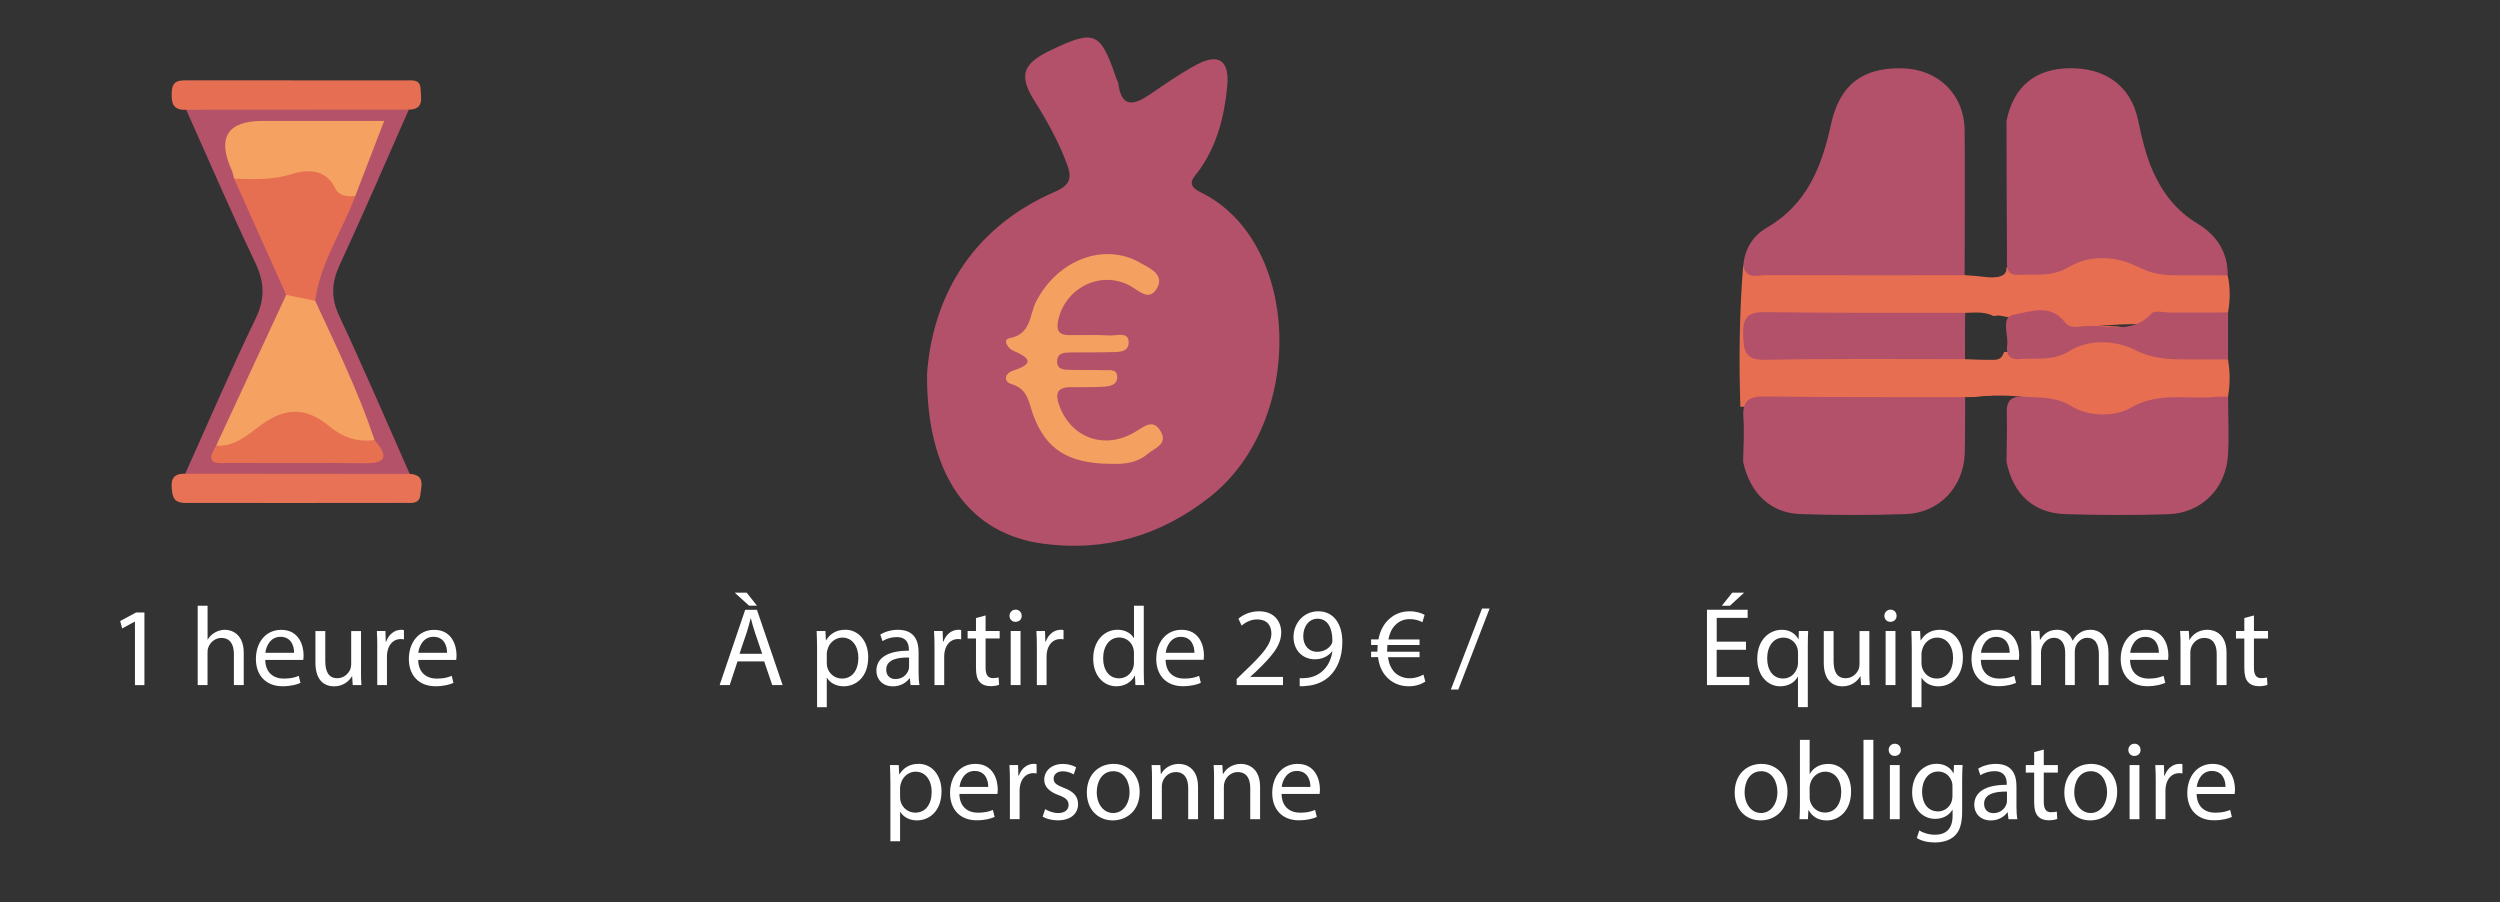 <svg xmlns="http://www.w3.org/2000/svg" id="Calque_1" data-name="Calque 1" viewBox="0 0 559.31 201.89"><rect x="0" y="0" width="559.31" height="201.89" fill="#333333" stroke="none"/><defs><style>      .cls-1 {        fill: #e66e52;      }      .cls-1, .cls-2, .cls-3, .cls-4, .cls-5, .cls-6, .cls-7, .cls-8, .cls-9, .cls-10, .cls-11 {        stroke-width: 0px;      }      .cls-2 {        fill: #f4a161;      }      .cls-3 {        fill: #fff;      }      .cls-4 {        fill: #f3a061;      }      .cls-5 {        fill: #e76e51;      }      .cls-6 {        fill: #e87255;      }      .cls-7 {        fill: #b35269;      }      .cls-8 {        fill: #e76f51;      }      .cls-9 {        fill: #b35168;      }      .cls-10 {        fill: #b25169;      }      .cls-11 {        fill: #e77051;      }    </style></defs><g><path class="cls-5" d="m482.19,77.66c-3.86,0,1.01-5.15-13-4.7-4.24.14-7.03,5.77-11.28,5.71-.18,0-.36,0-.54-.01-1.13.2-2.26.35-3.32.17-1.89,0-3.79-.02-5.68-.1-.05.13-.08.25-.14.38-.64,1.58-1.81,1.38-2.96,1.39-1.9.03-3.81-.09-5.7-.15.01-3.45.04-6.9.06-10.36.86-.03,1.72-.06,2.58-.08,1.54,0,2.84.29,3.88.83.49-.16,1.03-.19,1.54-.1,1.41.24,2.8.6,4.19.91.19.04.38.08.57.12.24.04.48.07.73.11,2.07-.83,4.33-.34,6.36.6.86.39,1.7.74,2.55,1.06,3.12-.14,6.23-.42,9.34-.67,3.93-.31,7.87-.28,11.81-.27,4.6-1.04,9.21-2,13.98-1.77.46.03.89-.51,1.3-.84.48-2.76.55-5.53-.08-8.29-1.81-1.76-4.14-1.63-6.39-1.65-5.05-.01-9.89-.26-14.8-2.25-4.65-1.89-9.95-1.56-14.8.49-1.94.81-3.83,1.54-5.98,1.71-1.43.11-2.62,0-3.54-.41-1.58.22-2.39.3-3.99.33.26,2.3-2.61,2.46-5.22,2.09-1.38-.19-2.76-.24-4.15-.36-2.19-1.95-4.9-1.63-7.5-1.67-14-.18-28,.33-42.02-.36h-.01c-.84,10.5-.96,21-.62,31.49,1.42-.03,2.84-.06,4.27-.09.93-.4,2.34-.48,4.59-.49,11.3-.09,22.6,0,33.9-.04,2.58-.01,5.26.24,7.5-1.56,1.03-.03,2.07.06,3.07-.1.88-.14,1.66-.19,2.34-.15.3-.03.61-.06.92-.07,6.39-.17,10.99.75,16.89,3.09,3.21,1.27,6.47,1.52,9.8,1.52,8.19-1,16.13-3.84,24.51-3.54.46.01.89-.51,1.3-.84.5-2.78.48-5.55,0-8.34-1.26-.59-8.73-1.77-16.28-2.76Z"></path><path class="cls-10" d="m439.52,61.57c-14.78,0-29.56.04-44.34-.02-1.87,0-4.39,1.04-5.17-2,.26-3.77,2.15-6.82,5.24-8.6,9.05-5.21,12.33-13.72,14.4-23.17,1.93-8.83,7.04-12.71,15.95-12.5,8.05.19,13.86,5.85,13.94,13.88.1,10.8,0,21.6,0,32.41Z"></path><path class="cls-10" d="m498.39,61.61c-4.02,0-8.04-.01-12.05-.03-2.91-.01-5.43-.55-8.27-1.98-4.67-2.35-10.64-2.61-15.09.08-3.96,2.39-7.63,1.6-11.47,1.8-2.98.16-2.49-2.32-2.5-4.15-.07-10.09-.08-20.18-.11-30.27,1.58-7.72,6.4-11.72,14.2-11.8,8.02-.08,13.63,4.05,15.22,11.51.83,3.93,1.69,7.8,3.32,11.49,2.16,4.9,5.29,8.93,9.97,11.75,4.31,2.6,6.82,6.38,6.78,11.58Z"></path><path class="cls-10" d="m389.98,103.37c.04-3.29.29-6.6.06-9.88-.25-3.58.96-4.84,4.69-4.79,14.97.2,29.94.12,44.92.15-.03,4.18.03,8.37-.09,12.55-.21,7.49-5.67,13.35-13.17,13.61-7.86.28-15.75.26-23.62,0-6.68-.23-11.26-4.67-12.78-11.64Z"></path><path class="cls-10" d="m448.9,103.33c.03-3.65.18-7.3.06-10.95-.09-2.72,1-3.79,3.69-3.62,3.71.23,7.19-.1,10.87,2.16,3.79,2.33,9.64,2.37,13.14.33,6.4-3.73,12.82-1.8,19.2-2.47.86-.09,1.74-.02,2.62-.02,0,4.33.23,8.68-.02,13-.44,7.54-5.94,13.06-13.43,13.29-7.66.24-15.33.21-22.99-.03-7.11-.22-11.67-4.49-13.14-11.69Z"></path><path class="cls-9" d="m498.47,80.42c-3.67,0-7.33.01-11-.03-3.41-.04-6.45-.4-9.82-2.1-4.39-2.21-10.32-2.44-14.6.2-3.94,2.43-7.63,1.52-11.47,1.85-2.12.18-2.8-1.28-2.54-3.03.35-2.41-1.51-6.37,1.45-6.89,3.63-.64,8.23-2.61,11.45,1.65,1.02,1.35,2.55,1.09,3.85.94,5.2-.63,10.98,2.11,15.52-2.86.73-.8,3.02-.21,4.59-.22,4.19-.02,8.38-.01,12.57-.02,0,3.51,0,7.01,0,10.52Z"></path><path class="cls-10" d="m439.64,69.99c-.03,3.46-.05,6.92-.06,10.36-14.88.01-29.74-.15-44.6.15-4.68.1-4.86-2.06-4.99-5.64-.14-3.91,1.12-5.09,5.05-5.03,14.86.23,29.74.13,44.6.15Z"></path></g><g><path class="cls-10" d="m207.4,83.64c1.17-16.18,9.09-32.26,28.61-40.74,3.63-1.57,3.79-3.29,2.66-6.29-1.84-4.87-4.31-9.4-7.09-13.8-3.76-5.93-2.89-8.52,3.52-11.59,9.8-4.69,11.11-4.13,14.62,6.25.14.41.42.79.47,1.21.73,5.59,3.55,4.84,7.1,2.42,3.4-2.31,6.79-4.7,10.41-6.63,4.93-2.64,7.37-.96,6.87,4.67-.6,6.72-2.21,13.17-6.2,18.85-1.09,1.56-3.4,3.25.19,5,22.61,10.98,23.78,51.09,2.12,68.19-10.95,8.64-23.36,12.28-37.15,10.48-16.52-2.15-26.29-15.09-26.13-38Z"></path><path class="cls-4" d="m248.69,103.78c-9.94-.06-14.72-3.36-17.54-10.95-1.01-2.71-1.1-5.8-4.86-6.9-1.74-.51-1.75-2.33.49-3.06,4.96-1.61,3.3-2.95-.12-4.42-1.22-.52-2.4-2.5-.85-2.78,4.97-.9,4.45-5.23,6-8.23,4.85-9.35,15.22-13.32,23.37-8.6,1.98,1.14,5.46,2.56,3.64,5.69-1.76,3.02-4.01.47-6.04-.62-6.5-3.49-14.44.43-16.03,7.71-.49,2.23.08,3.34,2.4,3.35,3.04.03,6.08-.1,9.1.08,1.53.09,4.19-.94,4.26,1.44.07,2.58-2.66,2.24-4.53,2.3-2.82.09-5.64.01-8.46.07-1.29.02-2.85.02-3,1.72-.2,2.26,1.67,2.13,3.15,2.17,2.38.08,4.77-.03,7.15.07,1.18.05,3-.41,3.12,1.36.14,1.96-1.68,2.27-3.2,2.35-2.38.13-4.77.08-7.15.09-3.14,0-3.58,1.44-2.58,4.17,2.63,7.17,10.12,9.94,16.92,5.85,2.2-1.33,4.15-3.08,5.83.02,1.5,2.76-1.55,3.64-2.99,4.88-2.81,2.43-6.42,2.27-8.11,2.23Z"></path></g><g><path class="cls-7" d="m41.44,105.98c5.21-11.58,10.22-23.26,15.74-34.69,2.18-4.51,1.99-8.21-.12-12.63-5.38-11.25-10.3-22.72-15.4-34.1,1.75-1.99,4.17-2.1,6.52-2.13,12.25-.16,24.49-.15,36.74,0,2.35.03,4.77.14,6.54,2.1-5.13,11.58-10.12,23.23-15.46,34.72-1.86,4.01-1.99,7.43-.08,11.5,5.46,11.66,10.53,23.5,15.75,35.28-1.92,2.26-4.62,2.22-7.2,2.25-11.95.13-23.9.14-35.84,0-2.58-.03-5.28.02-7.18-2.28Z"></path><path class="cls-1" d="m91.45,24.53c-16.6.01-33.2.02-49.79.03-3.16.18-3.38-1.78-3.22-4.19.17-2.55,1.96-2.4,3.71-2.4,16.2,0,32.4,0,48.6.02,1.43,0,3.27-.35,3.35,1.93.07,2.03.84,4.57-2.65,4.61Z"></path><path class="cls-6" d="m41.44,105.98c16.74.01,33.48.03,50.23.04,3.57.2,2.56,2.85,2.35,4.77-.22,2.1-2.16,1.71-3.59,1.72-15.96.03-31.91.02-47.87.01-1.72,0-3.64.2-4-2.18-.34-2.24-.49-4.49,2.88-4.35Z"></path><path class="cls-2" d="m48.36,99.7c5.22-11.24,10.45-22.49,15.67-33.73,2.62-1.78,4.56-.26,6.49,1.33,4.74,10.25,9.7,20.4,13.28,31.14-3.74,2.92-7.15,1.03-10.07-1.18-5.27-4-10.07-3.81-15.49-.17-2.77,1.86-5.67,5.3-9.88,2.62Z"></path><path class="cls-2" d="m52.38,39.97c-.17-.62-.28-1.27-.54-1.85q-4.96-11.07,6.97-11.07c8.79,0,17.58,0,27.14,0-2.35,6.1-4.41,11.45-6.47,16.8-1.87,1.61-3.73,1.04-5.21-.4-3.6-3.51-7.7-3.28-12.05-2.01-3.49,1.01-6.82.74-9.85-1.46Z"></path><path class="cls-8" d="m52.38,39.97c4.2.11,8.26.38,12.54-.94,3.33-1.03,7.81-1.61,10.07,3.09.86,1.78,2.71,1.89,4.5,1.72-2.91,7.85-7.84,14.93-8.97,23.46-2.16-.44-4.33-.88-6.49-1.33-3.89-8.67-7.77-17.34-11.66-26.01Z"></path><path class="cls-11" d="m48.36,99.7c4.28.32,7.3-2.64,10.23-4.75,5.49-3.95,10.1-3.73,15.09.42,2.88,2.4,6.25,3.65,10.12,3.07,2.57,3.07,3.37,5.27-2.14,5.2-10-.12-19.99.03-29.99-.08-2.26-.02-6.37.93-3.3-3.86Z"></path></g><g><path class="cls-3" d="m30.19,139.07h-.05l-2.82,1.53-.43-1.67,3.55-1.9h1.87v16.25h-2.12v-14.2Z"></path><path class="cls-3" d="m44.24,135.52h2.2v7.55h.05c.35-.62.9-1.17,1.57-1.55.65-.38,1.43-.62,2.25-.62,1.62,0,4.22,1,4.22,5.17v7.2h-2.2v-6.95c0-1.95-.72-3.6-2.8-3.6-1.42,0-2.55,1-2.95,2.2-.12.3-.15.62-.15,1.05v7.3h-2.2v-17.75Z"></path><path class="cls-3" d="m59.34,147.62c.05,2.97,1.95,4.2,4.15,4.2,1.58,0,2.52-.27,3.35-.62l.38,1.58c-.77.35-2.1.75-4.02.75-3.72,0-5.95-2.45-5.95-6.1s2.15-6.52,5.67-6.52c3.95,0,5,3.47,5,5.7,0,.45-.05.8-.08,1.03h-8.5Zm6.45-1.58c.02-1.4-.58-3.57-3.05-3.57-2.22,0-3.2,2.05-3.37,3.57h6.42Z"></path><path class="cls-3" d="m80.76,149.97c0,1.25.02,2.35.1,3.3h-1.95l-.12-1.97h-.05c-.57.97-1.85,2.25-4,2.25-1.9,0-4.17-1.05-4.17-5.3v-7.07h2.2v6.7c0,2.3.7,3.85,2.7,3.85,1.47,0,2.5-1.02,2.9-2,.12-.32.2-.72.2-1.12v-7.42h2.2v8.8Z"></path><path class="cls-3" d="m84.41,144.94c0-1.42-.03-2.65-.1-3.77h1.92l.07,2.38h.1c.55-1.62,1.87-2.65,3.35-2.65.25,0,.43.02.62.08v2.07c-.22-.05-.45-.08-.75-.08-1.55,0-2.65,1.17-2.95,2.82-.05.3-.1.65-.1,1.03v6.45h-2.17v-8.32Z"></path><path class="cls-3" d="m93.56,147.62c.05,2.97,1.95,4.2,4.15,4.2,1.57,0,2.52-.27,3.35-.62l.38,1.58c-.77.35-2.1.75-4.02.75-3.72,0-5.95-2.45-5.95-6.1s2.15-6.52,5.67-6.52c3.95,0,5,3.47,5,5.7,0,.45-.05.8-.08,1.03h-8.5Zm6.45-1.58c.03-1.4-.57-3.57-3.05-3.57-2.22,0-3.2,2.05-3.38,3.57h6.42Z"></path></g><g><path class="cls-3" d="m165,147.97l-1.75,5.3h-2.25l5.72-16.85h2.62l5.75,16.85h-2.32l-1.8-5.3h-5.97Zm2.05-15.37l2.3,2.9h-1.77l-3.2-2.9h2.67Zm3.47,13.67l-1.65-4.85c-.38-1.1-.62-2.1-.88-3.07h-.05c-.25,1-.53,2.02-.85,3.05l-1.65,4.87h5.07Z"></path><path class="cls-3" d="m182.8,145.12c0-1.55-.05-2.8-.1-3.95h1.97l.1,2.07h.05c.9-1.47,2.32-2.35,4.3-2.35,2.92,0,5.12,2.47,5.12,6.15,0,4.35-2.65,6.5-5.5,6.5-1.6,0-3-.7-3.72-1.9h-.05v6.57h-2.17v-13.1Zm2.17,3.22c0,.33.05.62.1.9.4,1.52,1.72,2.57,3.3,2.57,2.33,0,3.67-1.9,3.67-4.67,0-2.42-1.28-4.5-3.6-4.5-1.5,0-2.9,1.07-3.32,2.72-.07.27-.15.6-.15.9v2.07Z"></path><path class="cls-3" d="m203.72,153.27l-.17-1.52h-.08c-.67.95-1.97,1.8-3.7,1.8-2.45,0-3.7-1.72-3.7-3.47,0-2.92,2.6-4.52,7.27-4.5v-.25c0-1-.27-2.8-2.75-2.8-1.12,0-2.3.35-3.15.9l-.5-1.45c1-.65,2.45-1.08,3.97-1.08,3.7,0,4.6,2.52,4.6,4.95v4.52c0,1.05.05,2.08.2,2.9h-2Zm-.33-6.17c-2.4-.05-5.12.38-5.12,2.72,0,1.42.95,2.1,2.07,2.1,1.57,0,2.57-1,2.92-2.02.07-.22.12-.47.12-.7v-2.1Z"></path><path class="cls-3" d="m209.07,144.94c0-1.42-.03-2.65-.1-3.77h1.92l.08,2.37h.1c.55-1.62,1.87-2.65,3.35-2.65.25,0,.42.03.62.08v2.07c-.22-.05-.45-.07-.75-.07-1.55,0-2.65,1.17-2.95,2.82-.05.3-.1.65-.1,1.02v6.45h-2.17v-8.32Z"></path><path class="cls-3" d="m220.5,137.7v3.47h3.15v1.67h-3.15v6.52c0,1.5.42,2.35,1.65,2.35.57,0,1-.07,1.27-.15l.1,1.65c-.42.17-1.1.3-1.95.3-1.02,0-1.85-.33-2.37-.92-.62-.65-.85-1.72-.85-3.15v-6.6h-1.87v-1.67h1.87v-2.9l2.15-.58Z"></path><path class="cls-3" d="m228.57,137.77c.03.75-.52,1.35-1.4,1.35-.77,0-1.32-.6-1.32-1.35s.57-1.38,1.37-1.38,1.35.6,1.35,1.38Zm-2.45,15.5v-12.1h2.2v12.1h-2.2Z"></path><path class="cls-3" d="m231.97,144.94c0-1.42-.03-2.65-.1-3.77h1.92l.08,2.37h.1c.55-1.62,1.87-2.65,3.35-2.65.25,0,.42.03.62.08v2.07c-.22-.05-.45-.07-.75-.07-1.55,0-2.65,1.17-2.95,2.82-.05.3-.1.65-.1,1.02v6.45h-2.17v-8.32Z"></path><path class="cls-3" d="m255.89,135.52v14.62c0,1.08.03,2.3.1,3.12h-1.97l-.1-2.1h-.05c-.67,1.35-2.15,2.38-4.12,2.38-2.92,0-5.17-2.47-5.17-6.15-.02-4.02,2.47-6.5,5.42-6.5,1.85,0,3.1.88,3.65,1.85h.05v-7.22h2.2Zm-2.2,10.57c0-.28-.03-.65-.1-.92-.33-1.4-1.53-2.55-3.17-2.55-2.27,0-3.62,2-3.62,4.67,0,2.45,1.2,4.47,3.57,4.47,1.47,0,2.82-.98,3.22-2.62.07-.3.1-.6.1-.95v-2.1Z"></path><path class="cls-3" d="m260.77,147.62c.05,2.97,1.95,4.2,4.15,4.2,1.58,0,2.52-.28,3.35-.62l.38,1.57c-.78.35-2.1.75-4.02.75-3.72,0-5.95-2.45-5.95-6.1s2.15-6.52,5.67-6.52c3.95,0,5,3.47,5,5.7,0,.45-.05.8-.07,1.02h-8.5Zm6.45-1.57c.02-1.4-.58-3.57-3.05-3.57-2.22,0-3.2,2.05-3.37,3.57h6.42Z"></path><path class="cls-3" d="m276.67,153.27v-1.35l1.72-1.67c4.15-3.95,6.02-6.05,6.05-8.5,0-1.65-.8-3.17-3.22-3.17-1.47,0-2.7.75-3.45,1.38l-.7-1.55c1.12-.95,2.72-1.65,4.6-1.65,3.5,0,4.97,2.4,4.97,4.72,0,3-2.17,5.42-5.6,8.72l-1.3,1.2v.05h7.3v1.82h-10.37Z"></path><path class="cls-3" d="m290.77,151.72c.47.05,1.02,0,1.77-.07,1.27-.17,2.47-.7,3.4-1.58,1.07-.97,1.85-2.4,2.15-4.32h-.08c-.9,1.1-2.2,1.75-3.82,1.75-2.92,0-4.8-2.2-4.8-4.97,0-3.07,2.22-5.77,5.55-5.77s5.37,2.7,5.37,6.85c0,3.57-1.2,6.07-2.8,7.62-1.25,1.22-2.97,1.97-4.72,2.17-.8.12-1.5.15-2.02.12v-1.8Zm.8-9.35c0,2.02,1.22,3.45,3.12,3.45,1.47,0,2.62-.72,3.2-1.7.12-.2.2-.45.2-.8,0-2.77-1.03-4.9-3.32-4.9-1.88,0-3.2,1.65-3.2,3.95Z"></path><path class="cls-3" d="m318.89,152.49c-.78.52-2.08,1.05-3.72,1.05-2.02,0-3.82-.78-5.07-2.22-.95-1.05-1.58-2.5-1.8-4.3h-1.55v-1.22h1.42v-.38c0-.4.03-.78.05-1.12h-1.47v-1.25h1.65c.3-1.75,1.05-3.2,2.05-4.22,1.27-1.32,2.9-2.07,4.95-2.07,1.47,0,2.62.42,3.32.8l-.5,1.65c-.62-.38-1.67-.7-2.8-.7-1.35,0-2.45.48-3.3,1.38-.75.72-1.25,1.85-1.5,3.17h6.97v1.25h-7.2c-.03.33-.05.7-.05,1.05v.45h7.25v1.22h-7.07c.2,1.45.7,2.52,1.37,3.27.92.97,2.17,1.45,3.52,1.45s2.47-.5,3.05-.83l.42,1.58Z"></path><path class="cls-3" d="m324.59,154.27l6.97-18.12h1.7l-7,18.12h-1.67Z"></path><path class="cls-3" d="m199.2,175.12c0-1.55-.05-2.8-.1-3.95h1.97l.1,2.07h.05c.9-1.47,2.32-2.35,4.3-2.35,2.92,0,5.12,2.47,5.12,6.15,0,4.35-2.65,6.5-5.5,6.5-1.6,0-3-.7-3.72-1.9h-.05v6.57h-2.17v-13.1Zm2.17,3.22c0,.33.05.62.1.9.4,1.52,1.72,2.57,3.3,2.57,2.32,0,3.67-1.9,3.67-4.67,0-2.42-1.27-4.5-3.6-4.5-1.5,0-2.9,1.07-3.32,2.72-.08.27-.15.6-.15.9v2.07Z"></path><path class="cls-3" d="m214.64,177.62c.05,2.97,1.95,4.2,4.15,4.2,1.58,0,2.52-.28,3.35-.62l.38,1.57c-.78.35-2.1.75-4.02.75-3.72,0-5.95-2.45-5.95-6.1s2.15-6.52,5.67-6.52c3.95,0,5,3.47,5,5.7,0,.45-.05.8-.07,1.02h-8.5Zm6.45-1.57c.02-1.4-.58-3.57-3.05-3.57-2.22,0-3.2,2.05-3.37,3.57h6.42Z"></path><path class="cls-3" d="m225.94,174.94c0-1.42-.03-2.65-.1-3.77h1.92l.08,2.37h.1c.55-1.62,1.87-2.65,3.35-2.65.25,0,.42.03.62.08v2.07c-.22-.05-.45-.07-.75-.07-1.55,0-2.65,1.17-2.95,2.82-.05.3-.1.65-.1,1.02v6.45h-2.17v-8.32Z"></path><path class="cls-3" d="m233.82,181.02c.65.42,1.8.88,2.9.88,1.6,0,2.35-.8,2.35-1.8,0-1.05-.62-1.62-2.25-2.22-2.17-.77-3.2-1.97-3.2-3.42,0-1.95,1.58-3.55,4.17-3.55,1.22,0,2.3.35,2.97.75l-.55,1.6c-.47-.3-1.35-.7-2.47-.7-1.3,0-2.02.75-2.02,1.65,0,1,.72,1.45,2.3,2.05,2.1.8,3.17,1.85,3.17,3.65,0,2.12-1.65,3.62-4.52,3.62-1.33,0-2.55-.33-3.4-.82l.55-1.67Z"></path><path class="cls-3" d="m254.97,177.12c0,4.47-3.1,6.42-6.02,6.42-3.27,0-5.8-2.4-5.8-6.22,0-4.05,2.65-6.42,6-6.42s5.82,2.52,5.82,6.22Zm-9.6.12c0,2.65,1.52,4.65,3.67,4.65s3.67-1.97,3.67-4.7c0-2.05-1.02-4.65-3.62-4.65s-3.72,2.4-3.72,4.7Z"></path><path class="cls-3" d="m257.74,174.44c0-1.25-.03-2.27-.1-3.27h1.95l.12,2h.05c.6-1.15,2-2.27,4-2.27,1.67,0,4.27,1,4.27,5.15v7.22h-2.2v-6.97c0-1.95-.72-3.57-2.8-3.57-1.45,0-2.57,1.02-2.95,2.25-.1.28-.15.65-.15,1.02v7.27h-2.2v-8.82Z"></path><path class="cls-3" d="m271.62,174.44c0-1.25-.03-2.27-.1-3.27h1.95l.12,2h.05c.6-1.15,2-2.27,4-2.27,1.67,0,4.27,1,4.27,5.15v7.22h-2.2v-6.97c0-1.95-.72-3.57-2.8-3.57-1.45,0-2.57,1.02-2.95,2.25-.1.28-.15.65-.15,1.02v7.27h-2.2v-8.82Z"></path><path class="cls-3" d="m286.72,177.62c.05,2.97,1.95,4.2,4.15,4.2,1.58,0,2.52-.28,3.35-.62l.38,1.57c-.78.35-2.1.75-4.02.75-3.72,0-5.95-2.45-5.95-6.1s2.15-6.52,5.67-6.52c3.95,0,5,3.47,5,5.7,0,.45-.05.8-.07,1.02h-8.5Zm6.45-1.57c.02-1.4-.58-3.57-3.05-3.57-2.22,0-3.2,2.05-3.37,3.57h6.42Z"></path></g><g><path class="cls-3" d="m390.61,145.37h-6.55v6.07h7.3v1.82h-9.47v-16.85h9.1v1.82h-6.92v5.32h6.55v1.8Zm-.42-12.77l-3.17,2.92h-1.8l2.32-2.92h2.65Z"></path><path class="cls-3" d="m402.26,151.39h-.05c-.65,1.2-2,2.15-3.95,2.15-2.83,0-5.12-2.45-5.12-6.12,0-4.52,2.92-6.52,5.47-6.52,1.87,0,3.12.92,3.72,2.1h.05l.07-1.83h2.08c-.05,1.03-.08,2.08-.08,3.32v13.72h-2.2v-6.82Zm0-5.32c0-.3-.03-.65-.1-.92-.33-1.35-1.5-2.5-3.15-2.5-2.27,0-3.65,1.93-3.65,4.65,0,2.4,1.15,4.5,3.57,4.5,1.42,0,2.65-.88,3.15-2.4.1-.3.18-.73.18-1.05v-2.27Z"></path><path class="cls-3" d="m418.21,149.97c0,1.25.02,2.35.1,3.3h-1.95l-.12-1.97h-.05c-.57.97-1.85,2.25-4,2.25-1.9,0-4.17-1.05-4.17-5.3v-7.07h2.2v6.7c0,2.3.7,3.85,2.7,3.85,1.47,0,2.5-1.02,2.9-2,.12-.33.2-.72.2-1.12v-7.42h2.2v8.8Z"></path><path class="cls-3" d="m424.31,137.77c.02.75-.53,1.35-1.4,1.35-.78,0-1.33-.6-1.33-1.35s.58-1.38,1.38-1.38,1.35.6,1.35,1.38Zm-2.45,15.5v-12.1h2.2v12.1h-2.2Z"></path><path class="cls-3" d="m427.71,145.12c0-1.55-.05-2.8-.1-3.95h1.97l.1,2.08h.05c.9-1.47,2.32-2.35,4.3-2.35,2.92,0,5.12,2.47,5.12,6.15,0,4.35-2.65,6.5-5.5,6.5-1.6,0-3-.7-3.72-1.9h-.05v6.57h-2.17v-13.1Zm2.17,3.22c0,.32.05.62.1.9.4,1.52,1.72,2.57,3.3,2.57,2.32,0,3.67-1.9,3.67-4.67,0-2.42-1.27-4.5-3.6-4.5-1.5,0-2.9,1.08-3.32,2.72-.07.28-.15.6-.15.9v2.07Z"></path><path class="cls-3" d="m443.16,147.62c.05,2.97,1.95,4.2,4.15,4.2,1.57,0,2.52-.28,3.35-.62l.38,1.57c-.77.35-2.1.75-4.02.75-3.72,0-5.95-2.45-5.95-6.1s2.15-6.52,5.67-6.52c3.95,0,5,3.47,5,5.7,0,.45-.05.8-.08,1.03h-8.5Zm6.45-1.57c.03-1.4-.57-3.57-3.05-3.57-2.22,0-3.2,2.05-3.37,3.57h6.42Z"></path><path class="cls-3" d="m454.46,144.44c0-1.25-.02-2.28-.1-3.28h1.92l.1,1.95h.08c.67-1.15,1.8-2.22,3.8-2.22,1.65,0,2.9,1,3.42,2.42h.05c.38-.68.85-1.2,1.35-1.57.73-.55,1.53-.85,2.67-.85,1.6,0,3.97,1.05,3.97,5.25v7.12h-2.15v-6.85c0-2.33-.85-3.72-2.62-3.72-1.25,0-2.22.92-2.6,2-.1.3-.17.7-.17,1.1v7.47h-2.15v-7.25c0-1.92-.85-3.32-2.52-3.32-1.38,0-2.37,1.1-2.72,2.2-.12.33-.17.7-.17,1.07v7.3h-2.15v-8.82Z"></path><path class="cls-3" d="m476.54,147.62c.05,2.97,1.95,4.2,4.15,4.2,1.58,0,2.52-.28,3.35-.62l.38,1.57c-.78.35-2.1.75-4.02.75-3.72,0-5.95-2.45-5.95-6.1s2.15-6.52,5.67-6.52c3.95,0,5,3.47,5,5.7,0,.45-.05.8-.07,1.03h-8.5Zm6.45-1.57c.02-1.4-.58-3.57-3.05-3.57-2.22,0-3.2,2.05-3.37,3.57h6.42Z"></path><path class="cls-3" d="m487.84,144.44c0-1.25-.02-2.28-.1-3.28h1.95l.12,2h.05c.6-1.15,2-2.27,4-2.27,1.67,0,4.27,1,4.27,5.15v7.22h-2.2v-6.97c0-1.95-.72-3.57-2.8-3.57-1.45,0-2.57,1.02-2.95,2.25-.1.27-.15.65-.15,1.02v7.27h-2.2v-8.82Z"></path><path class="cls-3" d="m504.26,137.7v3.47h3.15v1.68h-3.15v6.52c0,1.5.42,2.35,1.65,2.35.57,0,1-.08,1.27-.15l.1,1.65c-.42.17-1.1.3-1.95.3-1.02,0-1.85-.33-2.37-.92-.62-.65-.85-1.72-.85-3.15v-6.6h-1.87v-1.68h1.87v-2.9l2.15-.58Z"></path><path class="cls-3" d="m399.91,177.12c0,4.47-3.1,6.42-6.02,6.42-3.27,0-5.8-2.4-5.8-6.22,0-4.05,2.65-6.42,6-6.42s5.82,2.52,5.82,6.22Zm-9.6.12c0,2.65,1.52,4.65,3.67,4.65s3.67-1.97,3.67-4.7c0-2.05-1.02-4.65-3.62-4.65s-3.72,2.4-3.72,4.7Z"></path><path class="cls-3" d="m402.59,183.27c.05-.82.1-2.05.1-3.12v-14.62h2.17v7.6h.05c.77-1.35,2.17-2.22,4.12-2.22,3,0,5.12,2.5,5.1,6.17,0,4.32-2.72,6.47-5.42,6.47-1.75,0-3.15-.68-4.05-2.28h-.08l-.1,2h-1.9Zm2.27-4.85c0,.27.05.55.1.8.42,1.52,1.7,2.57,3.3,2.57,2.3,0,3.67-1.88,3.67-4.65,0-2.42-1.25-4.5-3.6-4.5-1.5,0-2.9,1.03-3.35,2.7-.05.25-.12.55-.12.9v2.17Z"></path><path class="cls-3" d="m416.91,165.52h2.2v17.75h-2.2v-17.75Z"></path><path class="cls-3" d="m425.26,167.77c.03.75-.52,1.35-1.4,1.35-.77,0-1.32-.6-1.32-1.35s.57-1.38,1.37-1.38,1.35.6,1.35,1.38Zm-2.45,15.5v-12.1h2.2v12.1h-2.2Z"></path><path class="cls-3" d="m439.08,171.17c-.05.88-.1,1.85-.1,3.32v7.02c0,2.78-.55,4.47-1.72,5.52-1.17,1.1-2.87,1.45-4.4,1.45s-3.05-.35-4.02-1l.55-1.68c.8.5,2.05.95,3.55.95,2.25,0,3.9-1.17,3.9-4.22v-1.35h-.05c-.67,1.12-1.97,2.02-3.85,2.02-3,0-5.15-2.55-5.15-5.9,0-4.1,2.67-6.42,5.45-6.42,2.1,0,3.25,1.1,3.77,2.1h.05l.1-1.83h1.92Zm-2.27,4.77c0-.38-.02-.7-.12-1-.4-1.28-1.47-2.33-3.07-2.33-2.1,0-3.6,1.77-3.6,4.57,0,2.38,1.2,4.35,3.57,4.35,1.35,0,2.57-.85,3.05-2.25.12-.38.17-.8.17-1.17v-2.17Z"></path><path class="cls-3" d="m449.34,183.27l-.17-1.52h-.08c-.67.95-1.97,1.8-3.7,1.8-2.45,0-3.7-1.72-3.7-3.47,0-2.92,2.6-4.52,7.27-4.5v-.25c0-1-.28-2.8-2.75-2.8-1.12,0-2.3.35-3.15.9l-.5-1.45c1-.65,2.45-1.08,3.97-1.08,3.7,0,4.6,2.52,4.6,4.95v4.52c0,1.05.05,2.08.2,2.9h-2Zm-.33-6.17c-2.4-.05-5.12.38-5.12,2.72,0,1.42.95,2.1,2.08,2.1,1.57,0,2.57-1,2.92-2.02.08-.23.12-.48.12-.7v-2.1Z"></path><path class="cls-3" d="m457.24,167.7v3.47h3.15v1.68h-3.15v6.52c0,1.5.42,2.35,1.65,2.35.57,0,1-.08,1.27-.15l.1,1.65c-.42.17-1.1.3-1.95.3-1.02,0-1.85-.33-2.37-.92-.62-.65-.85-1.72-.85-3.15v-6.6h-1.87v-1.68h1.87v-2.9l2.15-.58Z"></path><path class="cls-3" d="m473.66,177.12c0,4.47-3.1,6.42-6.02,6.42-3.27,0-5.8-2.4-5.8-6.22,0-4.05,2.65-6.42,6-6.42s5.82,2.52,5.82,6.22Zm-9.6.12c0,2.65,1.52,4.65,3.67,4.65s3.67-1.97,3.67-4.7c0-2.05-1.03-4.65-3.62-4.65s-3.72,2.4-3.72,4.7Z"></path><path class="cls-3" d="m478.89,167.77c.02.75-.53,1.35-1.4,1.35-.78,0-1.33-.6-1.33-1.35s.58-1.38,1.38-1.38,1.35.6,1.35,1.38Zm-2.45,15.5v-12.1h2.2v12.1h-2.2Z"></path><path class="cls-3" d="m482.29,174.94c0-1.43-.02-2.65-.1-3.78h1.92l.08,2.38h.1c.55-1.62,1.87-2.65,3.35-2.65.25,0,.42.02.62.08v2.07c-.22-.05-.45-.07-.75-.07-1.55,0-2.65,1.17-2.95,2.82-.05.3-.1.65-.1,1.02v6.45h-2.17v-8.32Z"></path><path class="cls-3" d="m491.44,177.62c.05,2.97,1.95,4.2,4.15,4.2,1.57,0,2.52-.28,3.35-.62l.38,1.57c-.77.35-2.1.75-4.02.75-3.72,0-5.95-2.45-5.95-6.1s2.15-6.52,5.67-6.52c3.95,0,5,3.47,5,5.7,0,.45-.05.8-.08,1.03h-8.5Zm6.45-1.57c.03-1.4-.57-3.57-3.05-3.57-2.22,0-3.2,2.05-3.37,3.57h6.42Z"></path></g></svg>